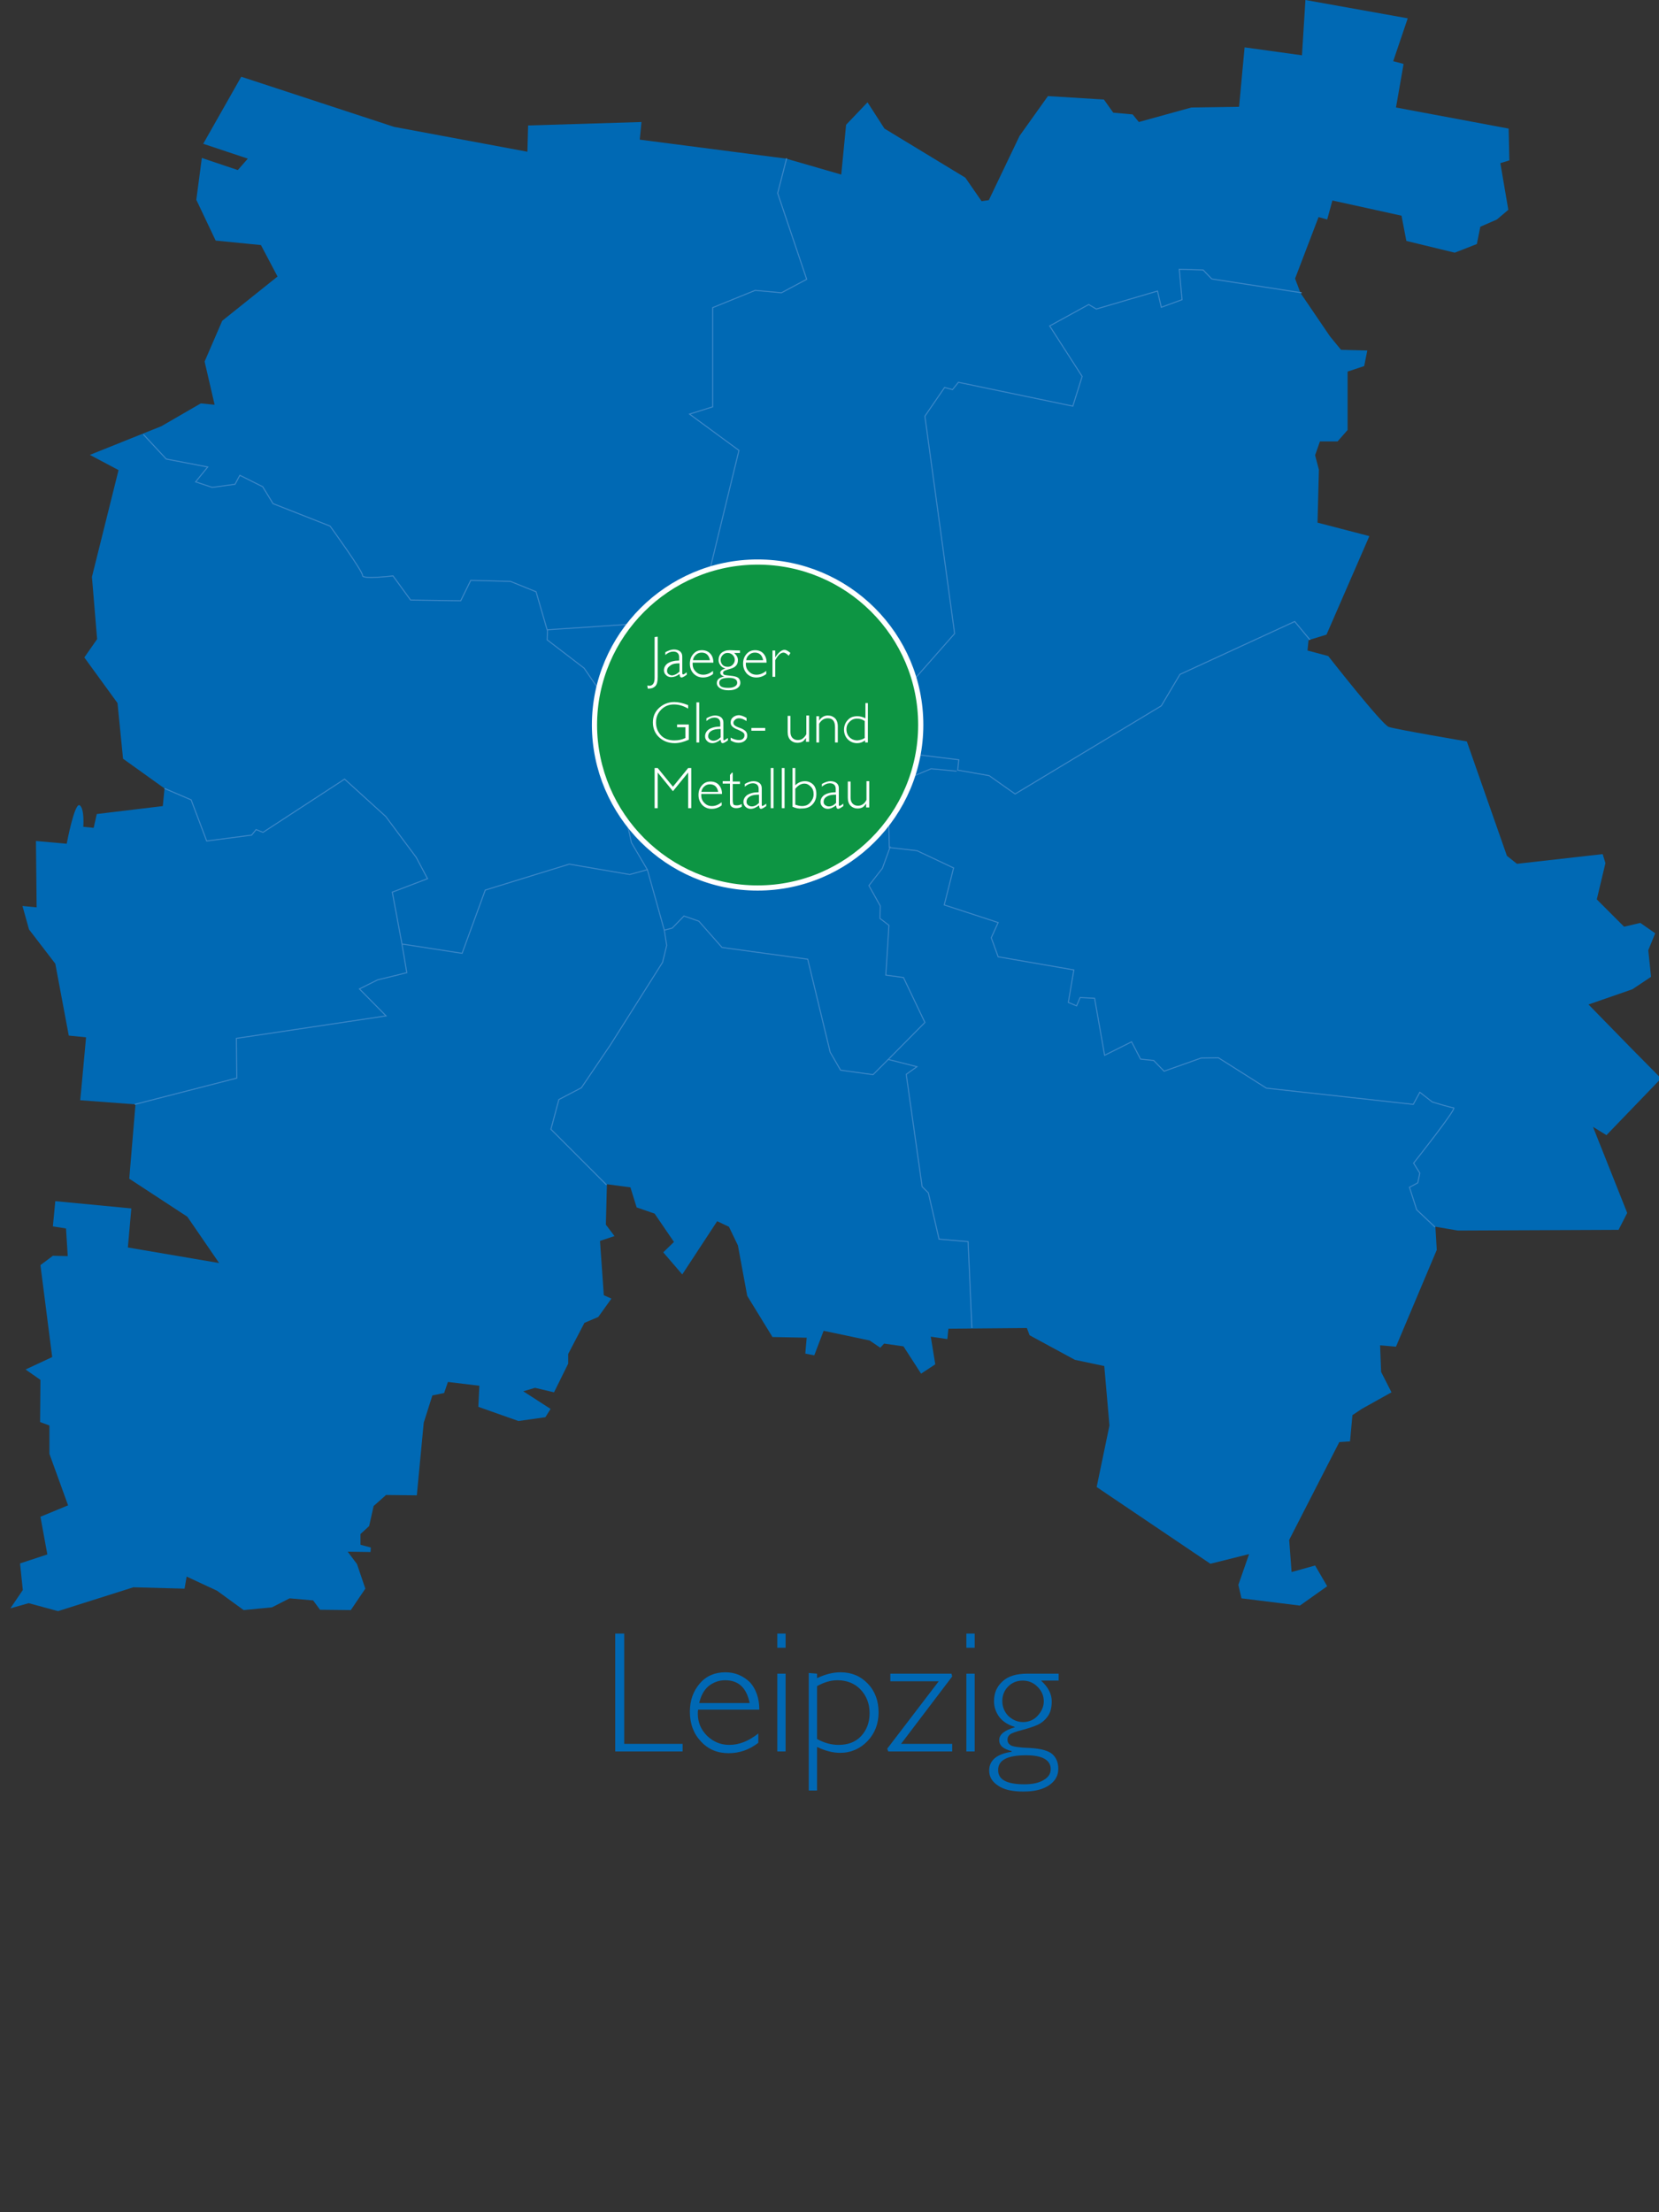 <?xml version="1.0" encoding="utf-8"?>
<!-- Generator: Adobe Illustrator 23.0.3, SVG Export Plug-In . SVG Version: 6.00 Build 0)  -->
<svg version="1.1" id="Ebene_1" xmlns="http://www.w3.org/2000/svg" xmlns:xlink="http://www.w3.org/1999/xlink" x="0px" y="0px"
	 viewBox="0 0 480 640" style="enable-background:new 0 0 480 640;" xml:space="preserve">
<rect x="0" y="0" width="480" height="640" fill="#333333" stroke="none"/>
<style type="text/css">
	.st0{fill:#0069B4;}
	.st1{fill:none;stroke:#3D88C8;stroke-width:0.291;stroke-miterlimit:10;}
	.st2{fill:#0D9543;}
	.st3{fill:none;stroke:#FFFFFF;stroke-width:1.5;stroke-miterlimit:10;}
	.st4{fill:#FFFFFF;}
	.st5{fill:#0068B4;}
</style>
<path class="st0" d="M23.2,318.3l0.3-3l1.4-15.2l-5-0.5L16,278.8l-7.6-9.9l-1.9-6.8l4.1,0.4l-0.2-19.2l8.9,0.8
	c0,0,2.3-12.3,3.8-11.1c1.4,1.1,1,6.2,1,6.2l3,0.3l0.9-4l19.1-2.3l0.5-5.1l-12-8.6L34,203.4l-9.6-13.2l3.7-5.3l-1.5-18l7.7-30.9
	l-8.3-4.4l20.7-8.3l11.4-6.6l4,0.4l-2.9-12.5l5.1-11.8l16-12.8l-4.8-9.1l-13.1-1.3l-5.6-11.8l1.6-12.1l10.4,3.5l2.9-3.3l-12.9-4.3
	l11-19.4L114,36.7l38.6,7.2l0.2-7.6l32.8-1l-0.5,5.1l42.4,5.5l15.9,4.6l1.4-14.4l6.2-6.5l4.9,7.6l23.4,14.2l4.7,6.8l2.1-0.3
	l8.9-18.6l8.2-11.5l16.2,1l2.7,3.8l5.6,0.5l1.8,2.2l15.2-4.2l13.8-0.2l1.6-17.2l16.6,2.3l1-16l29.6,5.3l-4.2,12.4l3,0.8l-2.2,12.6
	l32.6,6.1l0.2,9.2l-2.6,0.8l2.3,13.5l-3.3,2.8l-4.8,2.1l-1,5l-6.4,2.5l-14-3.4l-1.4-7.3l-20-4.4l-1.5,5.5l-2.5-0.7l-6.8,17.8
	l1.6,4.2l8.5,12.5l3.2,3.9l7.6,0.2l-0.9,4.5l-4.8,1.6v16.9l-2.9,3.3h-5.1l-1.4,4l1.1,4.2l-0.4,15.3l15,3.9l-12.4,28.5l-5.2,1.6
	l-0.3,3l6,1.6c0,0,15.5,19.8,17.5,20.5s22.6,4.2,22.6,4.2l11.6,33.1l2.9,2.3l24.8-2.8l0.8,2.6l-2.5,10.5l7.9,7.9l4.7-1.1l4.3,3
	l-2,4.9l0.8,7.7l-5.4,3.6l-12.7,4.4l12.6,12.9l8.4,8.5l-15.8,16.4l-3.9-2.4l9.9,24.9l-2.5,4.9l-46.5,0.2l-6.5-1.1l0.4,6.7l-11.8,28
	l-4.6-0.4l0.3,7.7l3,5.9l-8.6,4.8l-2.7,1.8l-0.7,7.6l-3.1,0.2L373,445.5l0.7,9.3l6.8-1.9l3.5,6l-7.9,5.6l-16.9-2.1l-0.9-3.9l3.1-8.9
	l-11.2,2.8l-32.9-22.2l3.7-17.8l-1.5-17.2l-8.5-1.8l-13.1-7.1l-0.8-2.1l-22.7,0.2l-0.3,3l-4.8-0.7l1.3,8l-4.1,2.7l-5.1-7.9l-5.6-0.8
	l-1.1,1.2l-3.1-2.1l-13.3-2.8l-2.7,7.1l-2.6-0.5l0.4-4.6l-9.9-0.2l-7.3-11.9l-2.7-14.6l-2.6-5.4l-3.4-1.6l-10.1,15.4l-5.5-6.4l3.1-3
	l-5.6-8.2l-5.2-1.8l-1.8-5.8l-6.8-0.9l-0.3,11.7l2.5,3.3l-4.2,1.4l1.1,15.7l2.2,1l-3.8,5.3l-4,1.7l-4.7,9v2.8l-4.1,8.3l-5.5-1.3
	l-3.4,1l7.9,5.1l-1.5,2.4l-7.8,1.1l-11.6-4.1l0.3-6.1l-9.1-1.1l-1.1,3.2l-3.4,0.7l-2.5,7.9l-2,21l-8.9-0.1l-3.6,3.2l-1.3,5.8
	l-2.5,2.3v3.1l3,0.8l-0.1,1.3l-6.6-0.1l2.7,3.6l2.4,7.1l-4.2,6.2l-8.9-0.1l-2-2.7l-6.8-0.6l-5.1,2.6l-8.2,0.8l-7.7-5.6l-8.8-4.1
	l-0.6,3.5l-14.8-0.4l-21.8,6.9l-8.5-2.3L3,465.3l3.6-5.3l-0.8-7.7l7.9-2.6l-2-10.9l8-3.3l-5.4-14.9v-8.2l-2.7-1l0.1-12.2l-4.3-3
	l7.7-3.6L11.7,366l3.6-2.7l4.3,0.1l-0.5-8l-3.8-0.6l0.7-7.3l22,2.1l-1,11.3l26.4,4.5L54.2,352l-16.8-11l1.8-21.5L23.2,318.3z"/>
<path class="st1" d="M227.6,45.8L225,55.9l8.4,24.9l-7.3,3.9l-7.6-0.7l-12.3,5v28.7l-6.7,2.1l14.3,10.5l-9.4,38.6l-3.6,5.4
	l-18.6,6.3l-23.9,1.6l-3.2-11l-7.4-3l-11.5-0.3l-2.9,5.9l-14.5-0.2l-5.1-7c0,0-8.9,1.1-8.8-0.1s-9.4-14.3-9.4-14.3L79,145.7l-3-4.9
	l-6.6-3.3l-1.4,2.6l-6.6,0.9l-4.8-1.6l3.5-4.3l-12-2.3l-6.6-7.1"/>
<polyline class="st1" points="376.6,84.7 350.6,80.7 348.1,78.1 341.2,77.9 342,86.7 336,88.9 334.9,84.2 317.2,89.4 315,88.1 
	303.7,94.3 313.1,108.9 310.4,117.5 277.3,110.6 275.6,112.7 273.3,112.1 267.6,120.4 276.2,183.3 251,211.9 247.9,211.6 
	243.3,195.1 237,188.8 230.9,189.4 231.3,193.2 218.5,202.8 216.1,200.2 212.8,201.8 205.2,193.5 201.7,193.5 197.7,195.5 
	189.1,193.1 184.9,184.7 183,184.5 182.3,180.6 "/>
<polyline class="st1" points="379,185.1 374.6,179.8 341.4,195.1 336,204.2 293.7,229.7 286.2,224.4 277.1,222.8 277.4,219.8 
	262.6,218 251,211.9 "/>
<path class="st1" d="M415.2,355l-5.3-5l-2.1-6.5l2.4-1.3l0.6-2.8l-1.8-2.9c0,0,12.6-15.9,11.6-16s-6.2-1.7-6.2-1.7l-3.6-2.8
	l-1.9,3.5l-42.5-4.7l-13.9-8.8l-5,0.1l-10.7,3.8l-3-3.1l-3.8-0.4l-2.6-5l-7.8,3.9l-2.9-16.5l-4.2-0.2l-1,2.4l-2.4-1l1.6-9.4
	l-21.9-3.8l-2-5.5l2-4.4l-15.6-5.1l2.7-10.7l-10.6-5l-8-0.9l-0.2-9.8l-3-6.6l15.3-6.4l7.4,0.7"/>
<polyline class="st1" points="281.2,384.2 280.1,359.2 271.7,358.5 268.6,345.1 266.8,343.3 262.2,310.8 265.3,308.6 257,306.5 
	267.6,295.8 261.4,282.8 256.3,282.1 257.2,267.7 254.6,265.7 254.7,262.1 251.4,256.2 255.3,251.2 257.6,244.9 "/>
<polyline class="st1" points="175.5,342.8 159.4,326.7 161.7,318.1 168.2,314.7 176.6,302.3 191.7,278.4 192.9,273.5 192.2,269.1 
	194.5,268.5 197.9,265 202.2,266.5 208.9,274.1 233.7,277.5 240.2,304.4 243.2,309.6 252.6,310.9 257,306.5 "/>
<polyline class="st1" points="39,319.5 68.5,311.9 68.4,300.4 111.7,293.9 104,286.1 109.2,283.5 117.7,281.4 116.3,273.1 
	133.7,275.8 140.4,257.5 164.7,250 182.2,253 187.3,251.6 192.2,269.1 "/>
<polyline class="st1" points="47.6,228.1 55.3,231.4 59.8,243.3 72.8,241.6 74.1,240 76.1,240.8 99.7,225.4 111.6,236.2 120.4,248 
	123.7,254.2 113.5,258.1 116.3,273.1 "/>
<polyline class="st1" points="158.4,182.2 158.3,185.1 169,193.3 172.7,198.7 182.7,243.8 187.3,251.6 "/>
<path class="st2" d="M219.2,256.9c26,0,47.2-21.2,47.2-47.2s-21.2-47.1-47.2-47.1S172,183.8,172,209.8
	C172.1,235.7,193.2,256.9,219.2,256.9"/>
<path class="st3" d="M219.2,256.9c26,0,47.2-21.2,47.2-47.2s-21.2-47.1-47.2-47.1S172,183.8,172,209.8
	C172.1,235.7,193.2,256.9,219.2,256.9z"/>
<g>
	<path class="st4" d="M190.3,184.2v11.6c0,1.3-0.2,2.2-0.7,2.7s-1.1,0.7-1.7,0.7c-0.2,0-0.3,0-0.5,0l-0.1-0.9c0.2,0,0.4,0.1,0.5,0.1
		c1.1,0,1.6-0.8,1.6-2.3v-11.8L190.3,184.2L190.3,184.2z"/>
	<path class="st4" d="M198.7,194.5v0.7c-0.7,0.5-1.2,0.8-1.5,0.8c-0.2,0-0.3-0.1-0.4-0.2c-0.1-0.1-0.1-0.4-0.2-0.8
		c-0.8,0.6-1.6,0.9-2.4,0.9c-0.6,0-1.1-0.2-1.5-0.6s-0.6-0.8-0.6-1.4c0-0.8,0.4-1.5,1.1-2c0.8-0.5,1.9-0.8,3.3-0.8v-1
		c0-1-0.6-1.6-1.7-1.6c-0.7,0-1.5,0.3-2.3,1v-0.8c0.9-0.5,1.7-0.8,2.5-0.8c0.7,0,1.3,0.2,1.7,0.5s0.7,0.8,0.7,1.5v4.8
		c0,0.3,0.1,0.4,0.2,0.4C197.8,195.2,198.1,194.9,198.7,194.5z M196.6,194.3v-2.4c-1.1,0-1.9,0.1-2.6,0.6s-1,0.9-1,1.6
		c0,0.4,0.1,0.6,0.4,0.9c0.3,0.2,0.6,0.4,1.1,0.4C195.2,195.3,195.9,195,196.6,194.3z"/>
	<path class="st4" d="M206.4,191.7h-6c0,0.1,0,0.3,0,0.4c0,0.9,0.3,1.6,0.9,2.2c0.6,0.6,1.3,0.9,2.2,0.9c1,0,1.9-0.4,2.8-1.1v0.9
		c-0.9,0.7-1.9,1-2.9,1c-1.1,0-2-0.4-2.7-1.1s-1.1-1.7-1.1-2.9c0-1.1,0.3-2,1-2.8s1.5-1.1,2.5-1.1c0.9,0,1.8,0.3,2.4,1
		C206.1,189.7,206.4,190.6,206.4,191.7z M200.5,191h4.9c-0.3-1.5-1.1-2.2-2.4-2.2c-0.6,0-1.2,0.2-1.6,0.6
		C200.9,189.8,200.6,190.3,200.5,191z"/>
	<path class="st4" d="M214.1,188.2v0.7h-1.7c0.7,0.6,1.1,1.3,1.1,2c0,0.6-0.1,1.1-0.4,1.5s-0.6,0.6-1,0.8s-0.9,0.3-1.5,0.5
		s-1,0.3-1.2,0.5s-0.2,0.3-0.2,0.5s0.1,0.4,0.3,0.5s0.9,0.2,1.9,0.3c1.1,0.1,1.8,0.3,2.2,0.6c0.4,0.4,0.6,0.8,0.6,1.4
		c0,0.7-0.3,1.2-0.9,1.6s-1.4,0.6-2.5,0.6s-1.9-0.2-2.5-0.6s-0.9-0.9-0.9-1.5c0-1,0.7-1.6,2.2-1.9l0,0c-0.8-0.2-1.2-0.6-1.2-1.1
		s0.5-0.9,1.5-1.2l0,0c-0.7-0.2-1.2-0.5-1.5-1c-0.4-0.5-0.5-1-0.5-1.5c0-0.8,0.3-1.5,0.8-2c0.6-0.5,1.4-0.8,2.4-0.8L214.1,188.2
		L214.1,188.2z M210.7,199c0.8,0,1.4-0.1,1.9-0.4s0.7-0.6,0.7-1.1c0-0.9-0.8-1.4-2.4-1.4c-1.9,0-2.8,0.5-2.8,1.4
		C208.1,198.6,208.9,199,210.7,199z M210.6,192.9c0.6,0,1-0.2,1.4-0.6c0.4-0.4,0.6-0.9,0.6-1.4s-0.2-1-0.6-1.4
		c-0.4-0.4-0.9-0.6-1.5-0.6s-1,0.2-1.4,0.6s-0.6,0.9-0.6,1.4c0,0.6,0.2,1.1,0.6,1.5S210,192.9,210.6,192.9z"/>
	<path class="st4" d="M221.8,191.7h-6c0,0.1,0,0.3,0,0.4c0,0.9,0.3,1.6,0.9,2.2c0.6,0.6,1.3,0.9,2.2,0.9c1,0,1.9-0.4,2.8-1.1v0.9
		c-0.9,0.7-1.9,1-2.9,1c-1.1,0-2-0.4-2.7-1.1c-0.7-0.8-1.1-1.7-1.1-2.9c0-1.1,0.3-2,1-2.8s1.5-1.1,2.5-1.1c0.9,0,1.8,0.3,2.4,1
		S221.8,190.6,221.8,191.7z M215.9,191h4.9c-0.3-1.5-1.1-2.2-2.4-2.2c-0.6,0-1.2,0.2-1.6,0.6C216.3,189.8,216,190.3,215.9,191z"/>
	<path class="st4" d="M228.7,188.9l-0.5,0.8c-0.6-0.6-1.1-0.9-1.5-0.9c-0.8,0-1.6,0.7-2.4,2.2v4.8h-0.8v-7.6h0.8v2l0,0
		c0.9-1.4,1.8-2.2,2.7-2.2C227.4,188,228,188.3,228.7,188.9z"/>
	<path class="st4" d="M199.1,204v1c-1.4-0.8-2.7-1.2-4.1-1.2c-1.5,0-2.7,0.5-3.7,1.5s-1.5,2.2-1.5,3.7s0.5,2.7,1.4,3.7
		s2.3,1.5,3.9,1.5c1.2,0,2.2-0.2,3.2-0.7v-3.1h-2.4v-0.8h3.4v4.4c-1.4,0.6-2.7,1-4.1,1c-1.8,0-3.3-0.6-4.5-1.7s-1.8-2.6-1.8-4.3
		c0-1.7,0.6-3.1,1.8-4.2s2.7-1.7,4.4-1.7C196.3,203.1,197.6,203.4,199.1,204z"/>
	<path class="st4" d="M202.3,203.2v11.6h-0.8v-11.6H202.3z"/>
	<path class="st4" d="M210.6,213.5v0.7c-0.7,0.5-1.2,0.8-1.5,0.8c-0.2,0-0.3-0.1-0.4-0.2c-0.1-0.1-0.1-0.4-0.2-0.8
		c-0.8,0.6-1.6,1-2.4,1c-0.6,0-1.1-0.2-1.5-0.6s-0.6-0.8-0.6-1.4c0-0.8,0.4-1.5,1.1-2c0.8-0.5,1.9-0.8,3.3-0.8v-1
		c0-1-0.6-1.6-1.7-1.6c-0.7,0-1.5,0.3-2.3,1v-0.8c0.9-0.5,1.7-0.8,2.5-0.8c0.7,0,1.3,0.2,1.7,0.5s0.7,0.8,0.7,1.5v4.8
		c0,0.3,0.1,0.4,0.2,0.4C209.7,214.1,210,213.9,210.6,213.5z M208.5,213.3v-2.4c-1.1,0-1.9,0.1-2.6,0.5c-0.7,0.4-1,0.9-1,1.6
		c0,0.4,0.1,0.6,0.4,0.9c0.3,0.2,0.6,0.4,1.1,0.4C207.1,214.3,207.8,214,208.5,213.3z"/>
	<path class="st4" d="M216,207.7v0.9c-0.8-0.5-1.5-0.8-2.1-0.8c-0.5,0-0.9,0.1-1.2,0.4s-0.5,0.5-0.5,0.9c0,0.3,0.1,0.5,0.3,0.7
		s0.7,0.5,1.6,0.8c0.9,0.3,1.4,0.7,1.7,1c0.3,0.4,0.4,0.8,0.4,1.2c0,0.6-0.2,1.1-0.7,1.5s-1.1,0.6-1.8,0.6c-0.8,0-1.5-0.2-2.3-0.7
		v-0.8c0.9,0.5,1.7,0.7,2.4,0.7c0.5,0,0.9-0.1,1.2-0.4s0.4-0.6,0.4-1c0-0.3-0.1-0.5-0.3-0.7s-0.7-0.5-1.6-0.9
		c-0.9-0.3-1.4-0.7-1.7-1s-0.4-0.7-0.4-1.1c0-0.6,0.2-1.1,0.7-1.5s1.1-0.6,1.8-0.6C214.5,207,215.2,207.2,216,207.7z"/>
	<path class="st4" d="M221.4,210.6v0.8h-4v-0.8H221.4z"/>
	<path class="st4" d="M233.2,214.8v-1.3l0,0c-0.4,0.5-0.7,0.9-1.1,1.1c-0.4,0.2-0.9,0.3-1.4,0.3c-0.8,0-1.5-0.3-2-0.8
		s-0.8-1.3-0.8-2.3v-4.7h0.8v4.7c0,0.7,0.2,1.3,0.6,1.7c0.4,0.4,0.9,0.6,1.5,0.6c0.5,0,1-0.1,1.4-0.4s0.8-0.7,1.1-1.3V207h0.8v7.6
		h-0.9V214.8z"/>
	<path class="st4" d="M237,207.2v1.3l0,0c0.6-1,1.5-1.5,2.5-1.5c0.9,0,1.6,0.3,2.1,0.8s0.8,1.3,0.8,2.3v4.7h-0.8v-4.4
		c0-1.8-0.7-2.6-2.1-2.6c-1,0-1.9,0.5-2.5,1.6v5.4h-0.8v-7.6L237,207.2L237,207.2z"/>
	<path class="st4" d="M251.1,203.2v11.6h-0.8v-0.6c-0.7,0.5-1.4,0.8-2.3,0.8c-1.1,0-2-0.4-2.7-1.1s-1.1-1.7-1.1-2.8
		c0-1.1,0.4-2.1,1.1-2.8c0.7-0.8,1.6-1.1,2.8-1.1c0.7,0,1.5,0.2,2.3,0.6v-4.4h0.7V203.2z M250.2,213.5v-4.9
		c-0.7-0.5-1.5-0.7-2.2-0.7c-0.9,0-1.6,0.3-2.2,0.9s-0.9,1.3-0.9,2.2c0,0.9,0.3,1.7,0.9,2.3c0.6,0.6,1.4,0.9,2.3,0.9
		C248.9,214.1,249.6,213.9,250.2,213.5z"/>
	<path class="st4" d="M194.7,227.6l4.4-5.4h0.9v11.6h-0.9v-10.3l-4.4,5.4l-4.4-5.4v10.3h-0.9v-11.6h0.9L194.7,227.6z"/>
	<path class="st4" d="M208.9,229.7h-6c0,0.1,0,0.3,0,0.4c0,0.9,0.3,1.6,0.9,2.2c0.6,0.6,1.3,0.9,2.2,0.9c1,0,1.9-0.4,2.8-1.1v0.9
		c-0.9,0.7-1.9,1-2.9,1c-1.1,0-2-0.4-2.7-1.1c-0.7-0.8-1.1-1.7-1.1-2.9c0-1.1,0.3-2,1-2.8s1.5-1.1,2.5-1.1c0.9,0,1.8,0.3,2.4,1
		S208.9,228.6,208.9,229.7z M202.9,229.1h4.9c-0.3-1.5-1.1-2.2-2.4-2.2c-0.6,0-1.2,0.2-1.6,0.6C203.4,227.8,203.1,228.3,202.9,229.1
		z"/>
	<path class="st4" d="M212,223.6v2.5h2.1v0.7H212v4.5c0,0.7,0.1,1.2,0.2,1.4s0.4,0.3,1,0.3c0.4,0,0.9-0.1,1.4-0.4v0.8
		c-0.5,0.3-1.1,0.4-1.6,0.4s-0.9-0.1-1.3-0.4s-0.5-0.7-0.5-1.2v-5.5h-2.1V226h2.1v-1.8l0.6-0.7L212,223.6L212,223.6z"/>
	<path class="st4" d="M221.7,232.5v0.7c-0.7,0.5-1.2,0.8-1.5,0.8c-0.2,0-0.3-0.1-0.4-0.2c-0.1-0.1-0.1-0.4-0.2-0.8
		c-0.8,0.6-1.6,1-2.4,1c-0.6,0-1.1-0.2-1.5-0.6s-0.6-0.8-0.6-1.4c0-0.8,0.4-1.5,1.1-2c0.8-0.5,1.9-0.8,3.3-0.8v-1
		c0-1-0.6-1.6-1.7-1.6c-0.7,0-1.5,0.3-2.3,1v-0.8c0.9-0.5,1.7-0.8,2.5-0.8c0.7,0,1.3,0.2,1.7,0.5s0.7,0.8,0.7,1.5v4.8
		c0,0.3,0.1,0.4,0.2,0.4C220.8,233.1,221.2,232.9,221.7,232.5z M219.6,232.3v-2.4c-1.1,0-1.9,0.1-2.6,0.5c-0.7,0.4-1,0.9-1,1.6
		c0,0.4,0.1,0.6,0.4,0.9c0.3,0.2,0.6,0.4,1.1,0.4C218.2,233.3,218.9,233,219.6,232.3z"/>
	<path class="st4" d="M223.8,222.2v11.6H223v-11.6H223.8z"/>
	<path class="st4" d="M227,222.2v11.6h-0.8v-11.6H227z"/>
	<path class="st4" d="M229.3,233.4v-11.2h0.8v5c0.8-0.8,1.7-1.2,2.8-1.2c1,0,1.8,0.4,2.4,1s0.9,1.6,0.9,2.7c0,1.3-0.4,2.3-1.2,3.1
		s-1.8,1.1-3.1,1.1C231.1,234,230.2,233.8,229.3,233.4z M230.1,228.2v4.6c0.6,0.2,1.3,0.4,1.9,0.4c1,0,1.8-0.3,2.4-1s1-1.4,1-2.4
		c0-0.9-0.2-1.6-0.8-2.2s-1.1-0.9-1.9-0.9C231.8,226.7,230.9,227.2,230.1,228.2z"/>
	<path class="st4" d="M244,232.5v0.7c-0.7,0.5-1.2,0.8-1.5,0.8c-0.2,0-0.3-0.1-0.4-0.2c-0.1-0.1-0.1-0.4-0.2-0.8
		c-0.8,0.6-1.6,1-2.4,1c-0.6,0-1.1-0.2-1.5-0.6s-0.6-0.8-0.6-1.4c0-0.8,0.4-1.5,1.1-2c0.8-0.5,1.9-0.8,3.3-0.8v-1
		c0-1-0.6-1.6-1.7-1.6c-0.7,0-1.5,0.3-2.3,1v-0.8c0.9-0.5,1.7-0.8,2.5-0.8c0.7,0,1.3,0.2,1.7,0.5s0.7,0.8,0.7,1.5v4.8
		c0,0.3,0.1,0.4,0.2,0.4C243.1,233.1,243.5,232.9,244,232.5z M241.9,232.3v-2.4c-1.1,0-1.9,0.1-2.6,0.5c-0.7,0.4-1,0.9-1,1.6
		c0,0.4,0.1,0.6,0.4,0.9c0.3,0.2,0.6,0.4,1.1,0.4C240.5,233.3,241.2,233,241.9,232.3z"/>
	<path class="st4" d="M250.6,233.8v-1.3l0,0c-0.4,0.5-0.7,0.9-1.1,1.1c-0.4,0.2-0.9,0.3-1.4,0.3c-0.8,0-1.5-0.3-2-0.8
		s-0.8-1.3-0.8-2.3v-4.7h0.8v4.7c0,0.7,0.2,1.3,0.6,1.7c0.4,0.4,0.9,0.6,1.5,0.6c0.5,0,1-0.1,1.4-0.4c0.4-0.2,0.8-0.7,1.1-1.3V226
		h0.8v7.6h-0.9V233.8z"/>
</g>
<g>
	<path class="st5" d="M180.6,472.6v31.9h16.9v2.2H178v-34.1H180.6z"/>
	<path class="st5" d="M219.7,494.6H202c-0.1,0.4-0.1,0.8-0.1,1.2c0,2.5,0.9,4.6,2.7,6.4c1.8,1.7,3.9,2.6,6.4,2.6
		c2.9,0,5.6-1.1,8.4-3.3v2.7c-2.6,2-5.4,3-8.6,3c-3.2,0-5.9-1.1-8-3.4c-2.1-2.2-3.2-5.1-3.2-8.6c0-3.3,1-6,2.9-8.2s4.4-3.2,7.4-3.2
		c2.8,0,5.1,1,7.1,2.9C218.7,488.6,219.7,491.3,219.7,494.6z M202.3,492.7h14.6c-0.9-4.4-3.2-6.6-7.1-6.6c-1.8,0-3.4,0.6-4.8,1.7
		C203.6,489,202.8,490.6,202.3,492.7z"/>
	<path class="st5" d="M227.3,472.6v4.1h-2.4v-4.1H227.3z M227.3,484.2v22.5h-2.4v-22.5H227.3z"/>
	<path class="st5" d="M236.4,484.2v1.3c2.3-1.1,4.5-1.7,6.8-1.7c3.2,0,5.8,1.1,7.9,3.3s3.1,5,3.1,8.3s-1.1,6.1-3.2,8.3
		s-4.8,3.4-7.9,3.4c-2.2,0-4.4-0.6-6.7-1.7V518H234v-34L236.4,484.2L236.4,484.2z M236.4,487.8v15.3c2,1.1,4.1,1.7,6.2,1.7
		c2.7,0,4.9-0.8,6.5-2.5s2.5-3.9,2.5-6.7c0-2.7-0.9-5-2.6-6.8s-4-2.7-6.7-2.7C240.3,486.1,238.4,486.7,236.4,487.8z"/>
	<path class="st5" d="M275.3,484.2l0.2,0.8l-14.8,19.5h14.8v2.2H257l-0.3-0.8l14.9-19.5h-14v-2.2H275.3L275.3,484.2z"/>
	<path class="st5" d="M282,472.6v4.1h-2.4v-4.1H282z M282,484.2v22.5h-2.4v-22.5H282z"/>
	<path class="st5" d="M306.3,484.2v2h-5.1c2.1,1.9,3.1,3.9,3.1,6c0,1.9-0.4,3.3-1.2,4.4s-1.8,1.9-2.9,2.4s-2.6,1-4.5,1.5
		s-3,0.9-3.5,1.3s-0.7,0.9-0.7,1.5c0,0.7,0.3,1.2,0.9,1.6s2.5,0.7,5.7,0.8c3.2,0.2,5.3,0.8,6.4,1.8s1.7,2.4,1.7,4.2
		c0,2-0.9,3.6-2.7,4.8c-1.8,1.2-4.2,1.8-7.4,1.8c-3.1,0-5.6-0.5-7.3-1.7c-1.7-1.1-2.6-2.5-2.6-4.4c0-2.9,2.2-4.8,6.5-5.4v-0.2
		c-2.4-0.6-3.6-1.6-3.6-3.2c0-1.6,1.5-2.8,4.5-3.7v-0.1c-2-0.6-3.5-1.6-4.5-2.9c-1-1.4-1.5-2.9-1.5-4.5c0-2.4,0.8-4.3,2.5-5.8
		c1.6-1.5,4-2.2,7.1-2.2H306.3L306.3,484.2z M296.4,516.2c2.3,0,4.2-0.4,5.5-1.2c1.4-0.8,2.1-1.8,2.1-3.2c0-2.6-2.4-4-7.1-4
		c-5.4,0-8.1,1.4-8.1,4.2C288.7,514.8,291.2,516.2,296.4,516.2z M296,498.2c1.6,0,3.1-0.6,4.2-1.8s1.8-2.6,1.8-4.2
		c0-1.6-0.6-3-1.8-4.2c-1.2-1.2-2.6-1.8-4.3-1.8c-1.7,0-3.1,0.6-4.2,1.7s-1.7,2.5-1.7,4.2s0.6,3.1,1.7,4.3
		C293,497.6,294.4,498.2,296,498.2z"/>
</g>
</svg>
